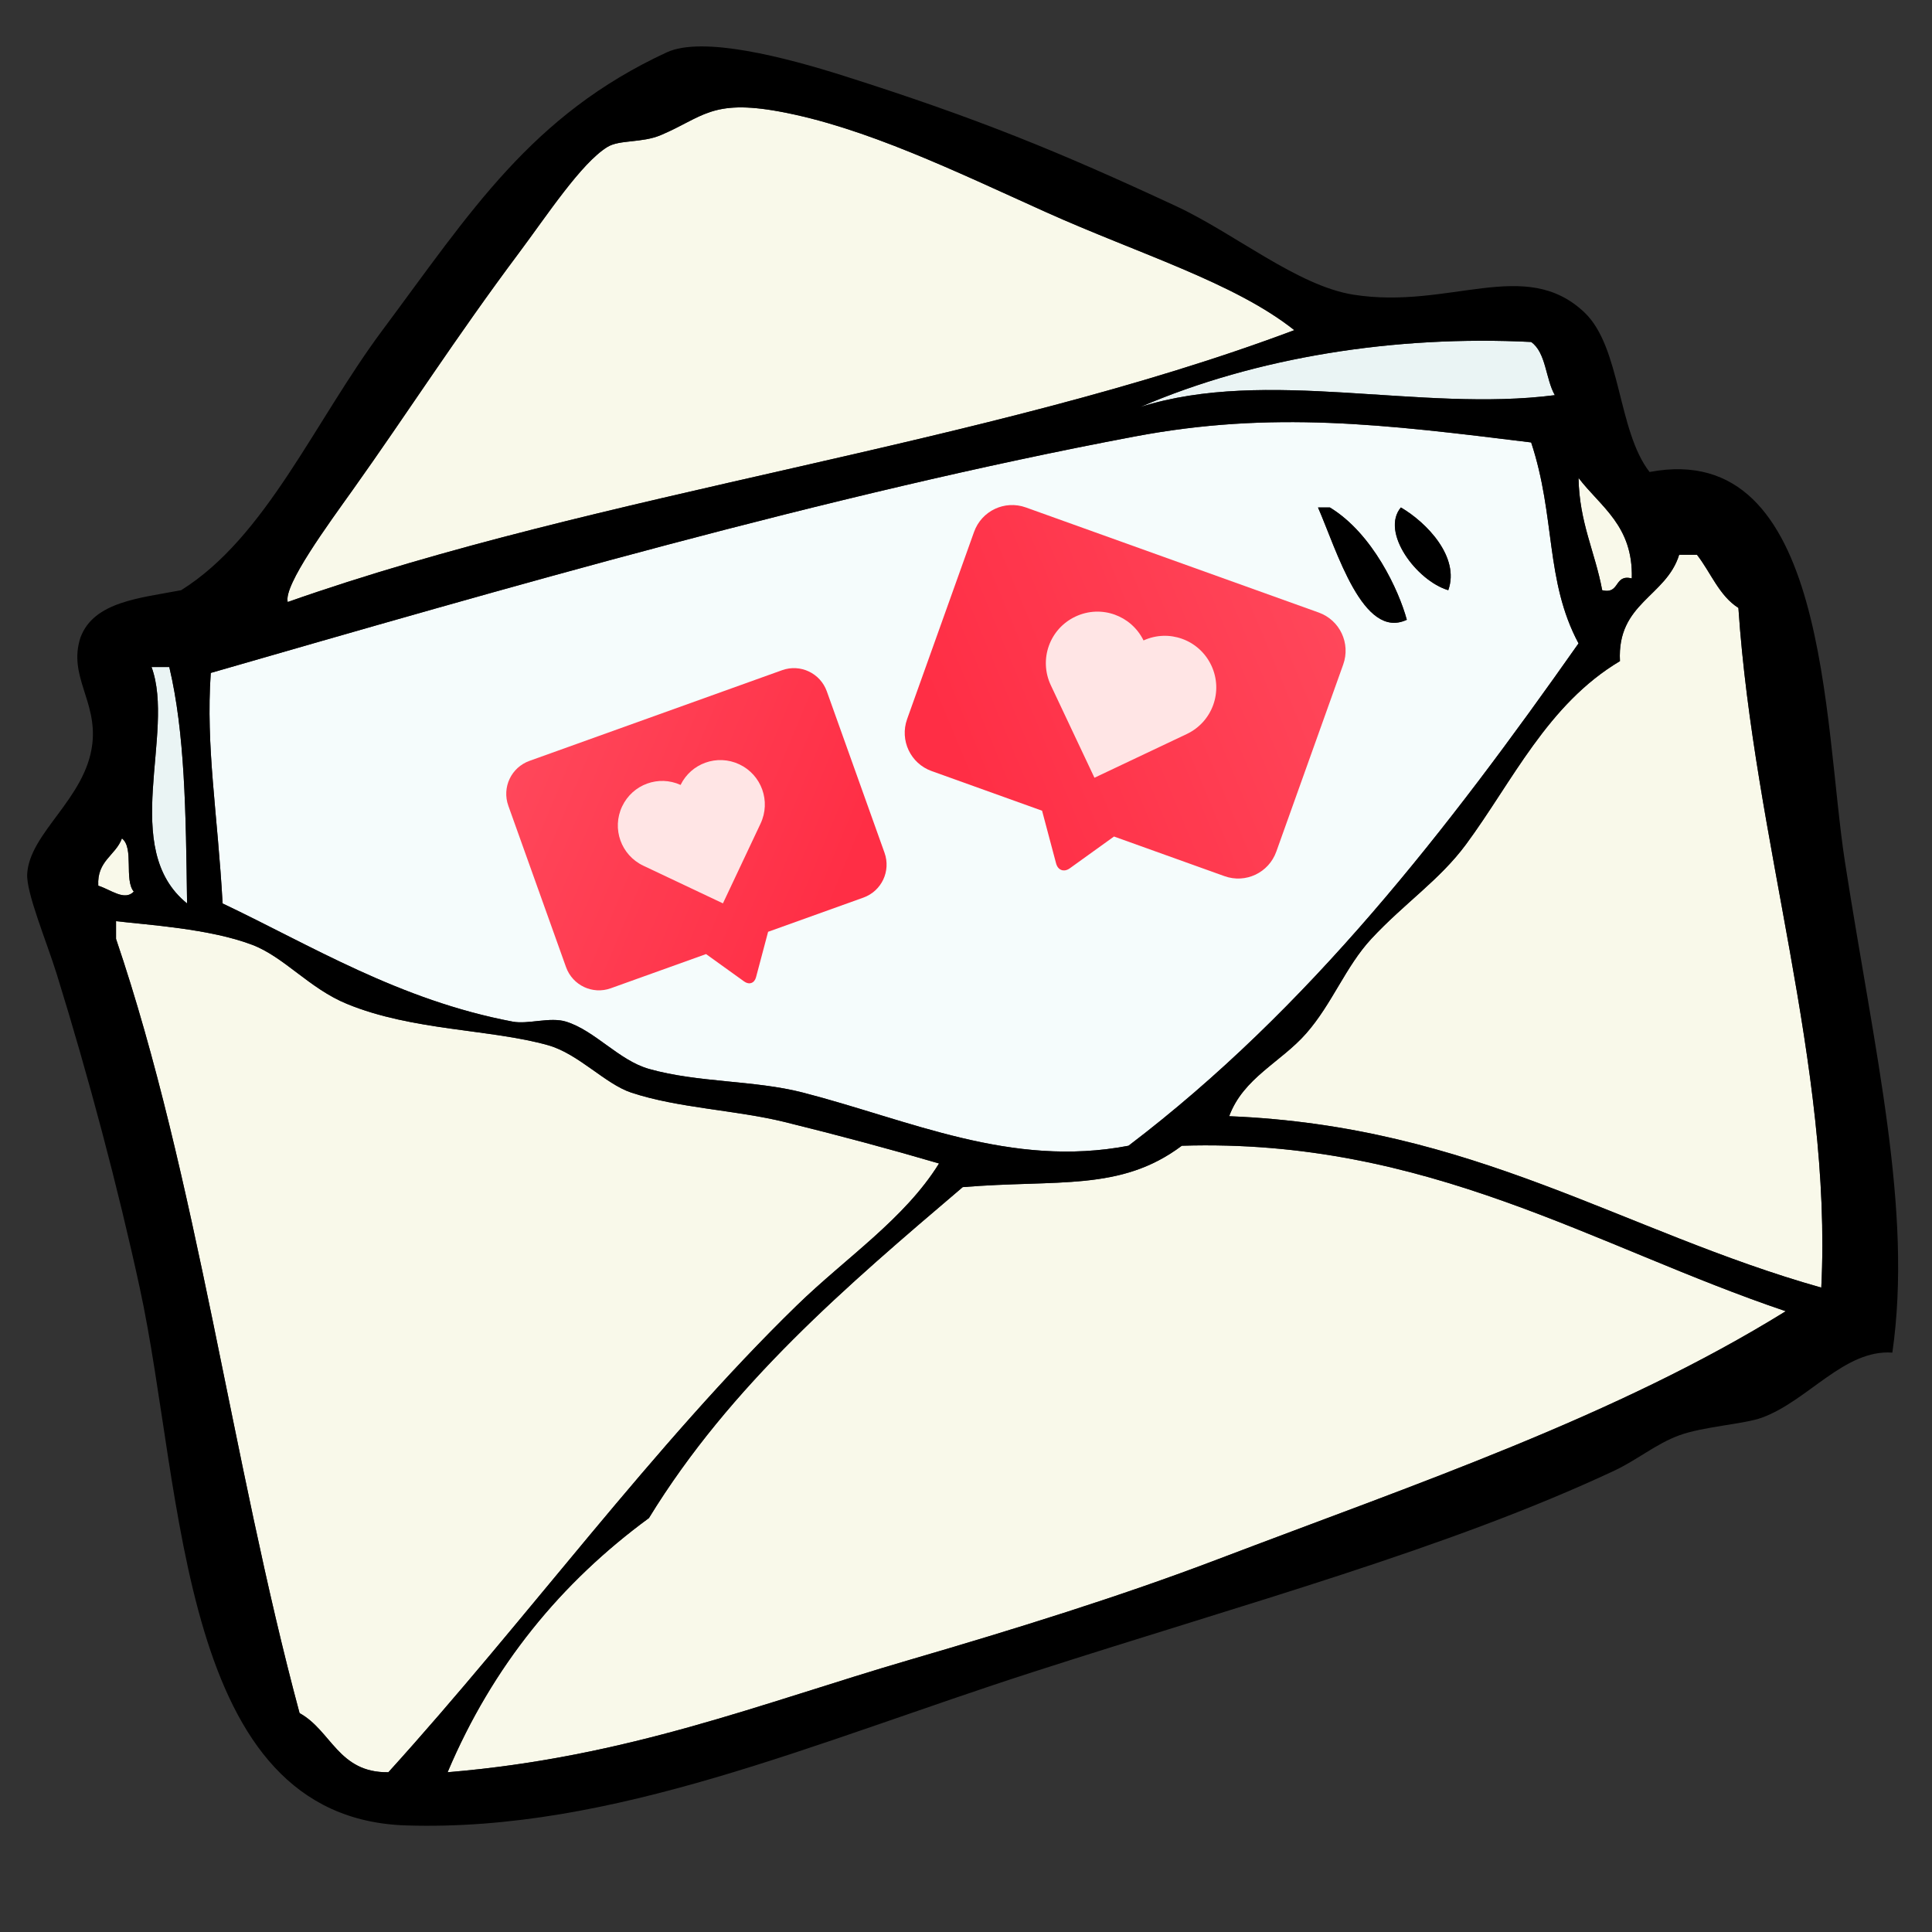 <svg xmlns="http://www.w3.org/2000/svg" xmlns:xlink="http://www.w3.org/1999/xlink" width="384" zoomAndPan="magnify" viewBox="0 0 288 288" height="384" preserveAspectRatio="xMidYMid meet" version="1.0"><rect x="0" y="0" width="288" height="288" fill="#333333" stroke="none"/><defs><clipPath id="6d31e059db"><path d="M 75 99 L 133 99 L 133 148 L 75 148 Z M 75 99 " clip-rule="nonzero"/></clipPath><clipPath id="351518b99b"><path d="M 78.926 113.422 C 76.207 114.398 74.801 117.379 75.773 120.105 L 84.375 144.16 C 85.352 146.887 88.328 148.297 91.047 147.32 L 105.25 142.223 L 110.938 146.312 C 111.68 146.844 112.465 146.562 112.699 145.68 L 114.5 138.902 L 128.703 133.805 C 131.422 132.828 132.828 129.848 131.855 127.121 L 123.254 103.062 C 122.277 100.336 119.301 98.93 116.582 99.906 Z M 78.926 113.422 " clip-rule="nonzero"/></clipPath><linearGradient x1="6.833" gradientTransform="matrix(0.965, -0.346, 0.346, 0.967, 39.883, 60.189)" y1="42.975" x2="76.76" gradientUnits="userSpaceOnUse" y2="106.908" id="809ecb106a"><stop stop-opacity="1" stop-color="rgb(100%, 28.6%, 36.099%)" offset="0"/><stop stop-opacity="1" stop-color="rgb(100%, 28.6%, 36.099%)" offset="0.125"/><stop stop-opacity="1" stop-color="rgb(100%, 28.6%, 36.099%)" offset="0.156"/><stop stop-opacity="1" stop-color="rgb(100%, 28.461%, 35.982%)" offset="0.172"/><stop stop-opacity="1" stop-color="rgb(100%, 28.18%, 35.742%)" offset="0.188"/><stop stop-opacity="1" stop-color="rgb(100%, 27.895%, 35.497%)" offset="0.203"/><stop stop-opacity="1" stop-color="rgb(100%, 27.608%, 35.252%)" offset="0.219"/><stop stop-opacity="1" stop-color="rgb(100%, 27.322%, 35.008%)" offset="0.234"/><stop stop-opacity="1" stop-color="rgb(100%, 27.036%, 34.764%)" offset="0.25"/><stop stop-opacity="1" stop-color="rgb(100%, 26.75%, 34.518%)" offset="0.266"/><stop stop-opacity="1" stop-color="rgb(100%, 26.463%, 34.274%)" offset="0.281"/><stop stop-opacity="1" stop-color="rgb(100%, 26.178%, 34.03%)" offset="0.297"/><stop stop-opacity="1" stop-color="rgb(100%, 25.891%, 33.786%)" offset="0.312"/><stop stop-opacity="1" stop-color="rgb(100%, 25.606%, 33.54%)" offset="0.328"/><stop stop-opacity="1" stop-color="rgb(100%, 25.319%, 33.296%)" offset="0.344"/><stop stop-opacity="1" stop-color="rgb(100%, 25.034%, 33.052%)" offset="0.359"/><stop stop-opacity="1" stop-color="rgb(100%, 24.747%, 32.808%)" offset="0.375"/><stop stop-opacity="1" stop-color="rgb(100%, 24.461%, 32.562%)" offset="0.391"/><stop stop-opacity="1" stop-color="rgb(100%, 24.174%, 32.318%)" offset="0.406"/><stop stop-opacity="1" stop-color="rgb(100%, 23.889%, 32.074%)" offset="0.422"/><stop stop-opacity="1" stop-color="rgb(100%, 23.602%, 31.83%)" offset="0.438"/><stop stop-opacity="1" stop-color="rgb(100%, 23.317%, 31.584%)" offset="0.453"/><stop stop-opacity="1" stop-color="rgb(100%, 23.03%, 31.34%)" offset="0.458"/><stop stop-opacity="1" stop-color="rgb(100%, 22.887%, 31.218%)" offset="0.469"/><stop stop-opacity="1" stop-color="rgb(100%, 22.743%, 31.096%)" offset="0.484"/><stop stop-opacity="1" stop-color="rgb(100%, 22.458%, 30.852%)" offset="0.5"/><stop stop-opacity="1" stop-color="rgb(100%, 22.171%, 30.606%)" offset="0.516"/><stop stop-opacity="1" stop-color="rgb(100%, 21.886%, 30.362%)" offset="0.531"/><stop stop-opacity="1" stop-color="rgb(100%, 21.599%, 30.118%)" offset="0.542"/><stop stop-opacity="1" stop-color="rgb(100%, 21.457%, 29.996%)" offset="0.547"/><stop stop-opacity="1" stop-color="rgb(100%, 21.313%, 29.874%)" offset="0.562"/><stop stop-opacity="1" stop-color="rgb(100%, 21.027%, 29.628%)" offset="0.578"/><stop stop-opacity="1" stop-color="rgb(100%, 20.741%, 29.384%)" offset="0.594"/><stop stop-opacity="1" stop-color="rgb(100%, 20.454%, 29.14%)" offset="0.609"/><stop stop-opacity="1" stop-color="rgb(100%, 20.169%, 28.896%)" offset="0.625"/><stop stop-opacity="1" stop-color="rgb(100%, 19.882%, 28.65%)" offset="0.641"/><stop stop-opacity="1" stop-color="rgb(100%, 19.597%, 28.406%)" offset="0.656"/><stop stop-opacity="1" stop-color="rgb(100%, 19.31%, 28.162%)" offset="0.672"/><stop stop-opacity="1" stop-color="rgb(100%, 19.025%, 27.917%)" offset="0.688"/><stop stop-opacity="1" stop-color="rgb(100%, 18.738%, 27.672%)" offset="0.703"/><stop stop-opacity="1" stop-color="rgb(100%, 18.452%, 27.428%)" offset="0.719"/><stop stop-opacity="1" stop-color="rgb(100%, 18.166%, 27.184%)" offset="0.734"/><stop stop-opacity="1" stop-color="rgb(100%, 17.879%, 26.939%)" offset="0.75"/><stop stop-opacity="1" stop-color="rgb(100%, 17.668%, 26.758%)" offset="1"/></linearGradient><clipPath id="45fea2f7b7"><path d="M 134 75 L 201 75 L 201 131 L 134 131 Z M 134 75 " clip-rule="nonzero"/></clipPath><clipPath id="3babd165bb"><path d="M 196.578 91.309 C 199.73 92.441 201.359 95.898 200.23 99.059 L 190.258 126.945 C 189.129 130.105 185.68 131.738 182.527 130.605 L 166.062 124.699 L 159.469 129.441 C 158.609 130.059 157.699 129.73 157.43 128.707 L 155.34 120.852 L 138.875 114.941 C 135.723 113.809 134.094 110.352 135.223 107.191 L 145.195 79.305 C 146.324 76.145 149.773 74.512 152.926 75.645 Z M 196.578 91.309 " clip-rule="nonzero"/></clipPath><linearGradient x1="6.833" gradientTransform="matrix(-1.118, -0.401, -0.401, 1.12, 241.838, 29.603)" y1="42.975" x2="76.76" gradientUnits="userSpaceOnUse" y2="106.908" id="fe429e519a"><stop stop-opacity="1" stop-color="rgb(100%, 28.6%, 36.099%)" offset="0"/><stop stop-opacity="1" stop-color="rgb(100%, 28.6%, 36.099%)" offset="0.125"/><stop stop-opacity="1" stop-color="rgb(100%, 28.6%, 36.099%)" offset="0.156"/><stop stop-opacity="1" stop-color="rgb(100%, 28.461%, 35.982%)" offset="0.172"/><stop stop-opacity="1" stop-color="rgb(100%, 28.18%, 35.742%)" offset="0.188"/><stop stop-opacity="1" stop-color="rgb(100%, 27.895%, 35.497%)" offset="0.203"/><stop stop-opacity="1" stop-color="rgb(100%, 27.608%, 35.252%)" offset="0.219"/><stop stop-opacity="1" stop-color="rgb(100%, 27.322%, 35.008%)" offset="0.234"/><stop stop-opacity="1" stop-color="rgb(100%, 27.036%, 34.764%)" offset="0.25"/><stop stop-opacity="1" stop-color="rgb(100%, 26.75%, 34.518%)" offset="0.266"/><stop stop-opacity="1" stop-color="rgb(100%, 26.463%, 34.274%)" offset="0.281"/><stop stop-opacity="1" stop-color="rgb(100%, 26.178%, 34.03%)" offset="0.297"/><stop stop-opacity="1" stop-color="rgb(100%, 25.891%, 33.786%)" offset="0.312"/><stop stop-opacity="1" stop-color="rgb(100%, 25.606%, 33.54%)" offset="0.328"/><stop stop-opacity="1" stop-color="rgb(100%, 25.319%, 33.296%)" offset="0.344"/><stop stop-opacity="1" stop-color="rgb(100%, 25.034%, 33.052%)" offset="0.359"/><stop stop-opacity="1" stop-color="rgb(100%, 24.747%, 32.808%)" offset="0.375"/><stop stop-opacity="1" stop-color="rgb(100%, 24.461%, 32.562%)" offset="0.391"/><stop stop-opacity="1" stop-color="rgb(100%, 24.174%, 32.318%)" offset="0.406"/><stop stop-opacity="1" stop-color="rgb(100%, 23.889%, 32.074%)" offset="0.422"/><stop stop-opacity="1" stop-color="rgb(100%, 23.602%, 31.83%)" offset="0.438"/><stop stop-opacity="1" stop-color="rgb(100%, 23.317%, 31.584%)" offset="0.453"/><stop stop-opacity="1" stop-color="rgb(100%, 23.03%, 31.34%)" offset="0.458"/><stop stop-opacity="1" stop-color="rgb(100%, 22.887%, 31.218%)" offset="0.469"/><stop stop-opacity="1" stop-color="rgb(100%, 22.743%, 31.096%)" offset="0.484"/><stop stop-opacity="1" stop-color="rgb(100%, 22.458%, 30.852%)" offset="0.5"/><stop stop-opacity="1" stop-color="rgb(100%, 22.171%, 30.606%)" offset="0.516"/><stop stop-opacity="1" stop-color="rgb(100%, 21.886%, 30.362%)" offset="0.531"/><stop stop-opacity="1" stop-color="rgb(100%, 21.599%, 30.118%)" offset="0.542"/><stop stop-opacity="1" stop-color="rgb(100%, 21.457%, 29.996%)" offset="0.547"/><stop stop-opacity="1" stop-color="rgb(100%, 21.313%, 29.874%)" offset="0.562"/><stop stop-opacity="1" stop-color="rgb(100%, 21.027%, 29.628%)" offset="0.578"/><stop stop-opacity="1" stop-color="rgb(100%, 20.741%, 29.384%)" offset="0.594"/><stop stop-opacity="1" stop-color="rgb(100%, 20.454%, 29.14%)" offset="0.609"/><stop stop-opacity="1" stop-color="rgb(100%, 20.169%, 28.896%)" offset="0.625"/><stop stop-opacity="1" stop-color="rgb(100%, 19.882%, 28.65%)" offset="0.641"/><stop stop-opacity="1" stop-color="rgb(100%, 19.597%, 28.406%)" offset="0.656"/><stop stop-opacity="1" stop-color="rgb(100%, 19.31%, 28.162%)" offset="0.672"/><stop stop-opacity="1" stop-color="rgb(100%, 19.025%, 27.917%)" offset="0.688"/><stop stop-opacity="1" stop-color="rgb(100%, 18.738%, 27.672%)" offset="0.703"/><stop stop-opacity="1" stop-color="rgb(100%, 18.452%, 27.428%)" offset="0.719"/><stop stop-opacity="1" stop-color="rgb(100%, 18.166%, 27.184%)" offset="0.734"/><stop stop-opacity="1" stop-color="rgb(100%, 17.879%, 26.939%)" offset="0.75"/><stop stop-opacity="1" stop-color="rgb(100%, 17.668%, 26.758%)" offset="1"/></linearGradient></defs><path fill="#f9f9ea" d="M 192.941 49.215 C 146.77 66.562 89.852 73.18 42.891 89.742 C 42.23 87.242 48.996 78.066 52.602 73 C 60.773 61.523 68 50.211 77.312 37.762 C 81.516 32.145 86.637 24.301 90.555 21.902 C 92.359 20.801 95.664 21.336 98.496 20.145 C 104.738 17.504 106.02 14.766 116.152 16.617 C 128.902 18.953 142.41 25.535 155.867 31.598 C 169.668 37.809 184 42.113 192.941 49.215 " fill-opacity="1" fill-rule="evenodd"/><path fill="#eaf4f4" d="M 228.246 50.977 C 230.484 52.559 230.391 56.473 231.777 58.906 C 211.672 61.5 188.875 54.711 169.992 60.668 C 187.219 53.23 208.023 49.957 228.246 50.977 " fill-opacity="1" fill-rule="evenodd"/><path fill="#f5fcfc" d="M 215.891 87.98 C 217.656 83.043 212.656 77.875 208.828 75.645 C 205.754 79.312 211.16 86.574 215.891 87.98 Z M 209.711 92.387 C 208.547 88.066 204.633 79.523 198.238 75.645 C 197.648 75.645 197.059 75.645 196.473 75.645 C 199.266 82.035 203.164 95.477 209.711 92.387 Z M 228.246 65.953 C 231.918 77.031 230.293 86.52 235.309 95.91 C 215.766 123.688 195.121 150.359 168.227 170.793 C 150.711 174.148 135.625 166.977 119.68 162.867 C 112.461 161.004 104.008 161.41 96.734 159.34 C 92.246 158.066 88.711 153.641 84.375 152.293 C 81.996 151.555 78.719 152.727 76.43 152.293 C 59.551 149.105 46.363 140.934 33.184 134.676 C 32.43 121.141 30.656 111.332 31.418 100.312 C 75 87.754 123.453 73.684 169.109 65.074 C 189.691 61.191 206.238 63.242 228.246 65.953 " fill-opacity="1" fill-rule="evenodd"/><path fill="#f9f9ea" d="M 235.309 71.242 C 238.613 75.574 243.465 78.367 243.25 86.219 C 240.535 85.562 241.555 88.637 238.836 87.98 C 237.777 82.281 235.418 77.887 235.309 71.242 " fill-opacity="1" fill-rule="evenodd"/><path fill="#000000" d="M 196.473 75.645 C 197.059 75.645 197.648 75.645 198.238 75.645 C 204.633 79.523 208.547 88.066 209.711 92.387 C 203.164 95.477 199.266 82.035 196.473 75.645 " fill-opacity="1" fill-rule="evenodd"/><path fill="#000000" d="M 208.828 75.645 C 212.656 77.875 217.656 83.043 215.891 87.98 C 211.16 86.574 205.754 79.312 208.828 75.645 " fill-opacity="1" fill-rule="evenodd"/><path fill="#f9f9ea" d="M 271.496 191.941 C 241.902 183.594 219.711 167.859 183.23 166.391 C 185.344 160.672 190.922 158.363 194.707 154.055 C 198.594 149.629 200.578 144.094 204.414 139.957 C 209.367 134.625 214.59 131.207 218.539 125.863 C 225.449 116.508 230.676 104.988 241.484 98.551 C 241.02 89.863 248.367 88.977 250.312 82.695 C 251.195 82.695 252.078 82.695 252.961 82.695 C 255.023 85.332 256.262 88.797 259.141 90.621 C 261.469 125.223 273.148 158.793 271.496 191.941 " fill-opacity="1" fill-rule="evenodd"/><path fill="#eaf4f4" d="M 22.59 99.434 C 23.473 99.434 24.355 99.434 25.238 99.434 C 27.562 109.254 27.707 120.883 27.887 134.676 C 17.73 126.492 26.199 109.25 22.59 99.434 " fill-opacity="1" fill-rule="evenodd"/><path fill="#f9f9ea" d="M 18.176 124.984 C 20.016 126.375 18.473 131.145 19.941 132.91 C 18.57 134.363 16.504 132.609 14.648 132.031 C 14.438 128.297 17.219 127.551 18.176 124.984 " fill-opacity="1" fill-rule="evenodd"/><path fill="#f9f9ea" d="M 17.297 137.316 C 21.945 137.867 31.258 138.43 37.594 140.84 C 42.391 142.668 46.098 147.34 51.715 149.648 C 61.516 153.68 73.129 153.387 81.727 155.816 C 86.234 157.094 90.207 161.574 94.086 162.867 C 101.121 165.203 109.699 165.457 117.031 167.27 C 125.074 169.258 132.328 171.195 139.98 173.438 C 134.832 181.727 126.098 187.48 118.801 194.582 C 97.445 215.363 78.309 241.676 57.895 264.184 C 50.43 264.297 49.406 257.973 44.656 255.371 C 34.562 217.871 29.367 175.484 17.297 139.957 C 17.297 139.078 17.297 138.199 17.297 137.316 " fill-opacity="1" fill-rule="evenodd"/><path fill="#f9f9ea" d="M 266.199 195.461 C 240.898 211.133 211.309 221.105 181.465 232.465 C 167.16 237.914 151.359 242.832 135.566 247.441 C 113.438 253.906 93.637 261.949 66.723 264.184 C 73.445 248.277 83.672 235.879 96.734 226.297 C 108.898 206.434 126.203 191.691 143.512 176.961 C 157.66 175.789 167.027 177.656 176.172 170.793 C 212.809 169.652 237.637 185.832 266.199 195.461 " fill-opacity="1" fill-rule="evenodd"/><path fill="#000000" d="M 176.172 170.793 C 167.027 177.656 157.66 175.789 143.512 176.961 C 126.203 191.691 108.898 206.434 96.734 226.297 C 83.672 235.879 73.445 248.277 66.723 264.184 C 93.637 261.949 113.438 253.906 135.566 247.441 C 151.359 242.832 167.16 237.914 181.465 232.465 C 211.309 221.105 240.898 211.133 266.199 195.461 C 237.637 185.832 212.809 169.652 176.172 170.793 Z M 17.297 139.957 C 29.367 175.484 34.562 217.871 44.656 255.371 C 49.406 257.973 50.43 264.297 57.895 264.184 C 78.309 241.676 97.445 215.363 118.801 194.582 C 126.098 187.48 134.832 181.727 139.98 173.438 C 132.328 171.195 125.074 169.258 117.031 167.27 C 109.699 165.457 101.121 165.203 94.086 162.867 C 90.207 161.574 86.234 157.094 81.727 155.816 C 73.129 153.387 61.516 153.68 51.715 149.648 C 46.098 147.34 42.391 142.668 37.594 140.84 C 31.258 138.43 21.945 137.867 17.297 137.316 C 17.297 138.199 17.297 139.078 17.297 139.957 Z M 14.648 132.031 C 16.504 132.609 18.57 134.363 19.941 132.91 C 18.473 131.145 20.016 126.375 18.176 124.984 C 17.219 127.551 14.438 128.297 14.648 132.031 Z M 27.887 134.676 C 27.707 120.883 27.562 109.254 25.238 99.434 C 24.355 99.434 23.473 99.434 22.59 99.434 C 26.199 109.25 17.73 126.492 27.887 134.676 Z M 259.141 90.621 C 256.262 88.797 255.023 85.332 252.961 82.695 C 252.078 82.695 251.195 82.695 250.312 82.695 C 248.367 88.977 241.02 89.863 241.484 98.551 C 230.676 104.988 225.449 116.508 218.539 125.863 C 214.59 131.207 209.367 134.625 204.414 139.957 C 200.578 144.094 198.594 149.629 194.707 154.055 C 190.922 158.363 185.344 160.672 183.23 166.391 C 219.711 167.859 241.902 183.594 271.496 191.941 C 273.148 158.793 261.469 125.223 259.141 90.621 Z M 238.836 87.98 C 241.555 88.637 240.535 85.562 243.25 86.219 C 243.465 78.367 238.613 75.574 235.309 71.242 C 235.418 77.887 237.777 82.281 238.836 87.98 Z M 169.109 65.074 C 123.453 73.684 75 87.754 31.418 100.312 C 30.656 111.332 32.43 121.141 33.184 134.676 C 46.363 140.934 59.551 149.105 76.43 152.293 C 78.719 152.727 81.996 151.555 84.375 152.293 C 88.711 153.641 92.246 158.066 96.734 159.34 C 104.008 161.41 112.461 161.004 119.68 162.867 C 135.625 166.977 150.711 174.148 168.227 170.793 C 195.121 150.359 215.766 123.688 235.309 95.91 C 230.293 86.52 231.918 77.031 228.246 65.953 C 206.238 63.242 189.691 61.191 169.109 65.074 Z M 169.992 60.668 C 188.875 54.711 211.672 61.5 231.777 58.906 C 230.391 56.473 230.484 52.559 228.246 50.977 C 208.023 49.957 187.219 53.23 169.992 60.668 Z M 155.867 31.598 C 142.41 25.535 128.902 18.953 116.152 16.617 C 106.02 14.766 104.738 17.504 98.496 20.145 C 95.664 21.336 92.359 20.801 90.555 21.902 C 86.637 24.301 81.516 32.145 77.312 37.762 C 68 50.211 60.773 61.523 52.602 73 C 48.996 78.066 42.23 87.242 42.891 89.742 C 89.852 73.18 146.77 66.562 192.941 49.215 C 184 42.113 169.668 37.809 155.867 31.598 Z M 245.898 70.359 C 272.609 65.305 271.793 107.711 275.027 128.504 C 279.449 156.945 285.145 180.363 282.09 201.633 C 274.934 201.125 269.555 208.789 262.668 211.32 C 260.008 212.301 253.949 212.633 250.312 213.965 C 246.863 215.23 244.027 217.648 240.602 219.25 C 215.863 230.828 185.977 238.938 154.105 249.207 C 121.367 259.75 91.445 273.09 60.543 272.113 C 26.547 271.039 27.484 222.598 20.824 191.941 C 17.566 176.934 13.227 160.59 8.469 145.246 C 6.934 140.301 3.891 133.09 4.055 130.266 C 4.41 124.098 12.816 119.027 13.762 110.887 C 14.512 104.449 10.121 100.793 11.996 95.027 C 13.992 89.676 20.836 89.164 27.004 87.98 C 39.68 80.055 46.824 62.895 57.016 49.215 C 70.176 31.551 79.188 17.164 99.379 7.809 C 104.727 5.332 117.012 8.523 125.859 11.332 C 145.621 17.605 157.812 22.586 175.285 30.715 C 184.035 34.781 193.395 42.609 201.766 43.93 C 216.113 46.188 227.355 38.199 236.191 46.574 C 241.652 51.75 241.113 64.207 245.898 70.359 " fill-opacity="1" fill-rule="evenodd"/><g clip-path="url(#6d31e059db)"><g clip-path="url(#351518b99b)"><path fill="url(#809ecb106a)" d="M 59.156 104.543 L 81.398 166.754 L 148.473 142.68 L 126.23 80.469 Z M 59.156 104.543 " fill-rule="nonzero"/></g></g><path fill="#ffe5e5" d="M 96.488 116.801 C 94.898 117.371 93.523 118.555 92.738 120.215 C 91.172 123.539 92.582 127.473 95.895 129.047 C 99.789 130.891 104.086 132.914 107.766 134.664 L 113.375 122.773 C 114.941 119.449 113.531 115.512 110.219 113.941 C 108.559 113.16 106.75 113.117 105.156 113.691 C 103.594 114.25 102.242 115.398 101.453 117.008 C 99.824 116.266 98.051 116.238 96.488 116.801 Z M 96.488 116.801 " fill-opacity="1" fill-rule="nonzero"/><g clip-path="url(#45fea2f7b7)"><g clip-path="url(#3babd165bb)"><path fill="url(#fe429e519a)" d="M 219.496 81.02 L 193.711 153.137 L 115.957 125.23 L 141.742 53.113 Z M 219.496 81.02 " fill-rule="nonzero"/></g></g><path fill="#ffe5e5" d="M 176.219 95.23 C 178.062 95.891 179.656 97.262 180.566 99.188 C 182.383 103.039 180.75 107.602 176.906 109.422 C 172.395 111.562 167.414 113.91 163.148 115.938 L 156.645 102.152 C 154.828 98.301 156.461 93.734 160.305 91.918 C 162.227 91.008 164.324 90.961 166.172 91.625 C 167.98 92.273 169.547 93.605 170.465 95.469 C 172.355 94.609 174.406 94.578 176.219 95.23 Z M 176.219 95.23 " fill-opacity="1" fill-rule="nonzero"/></svg>